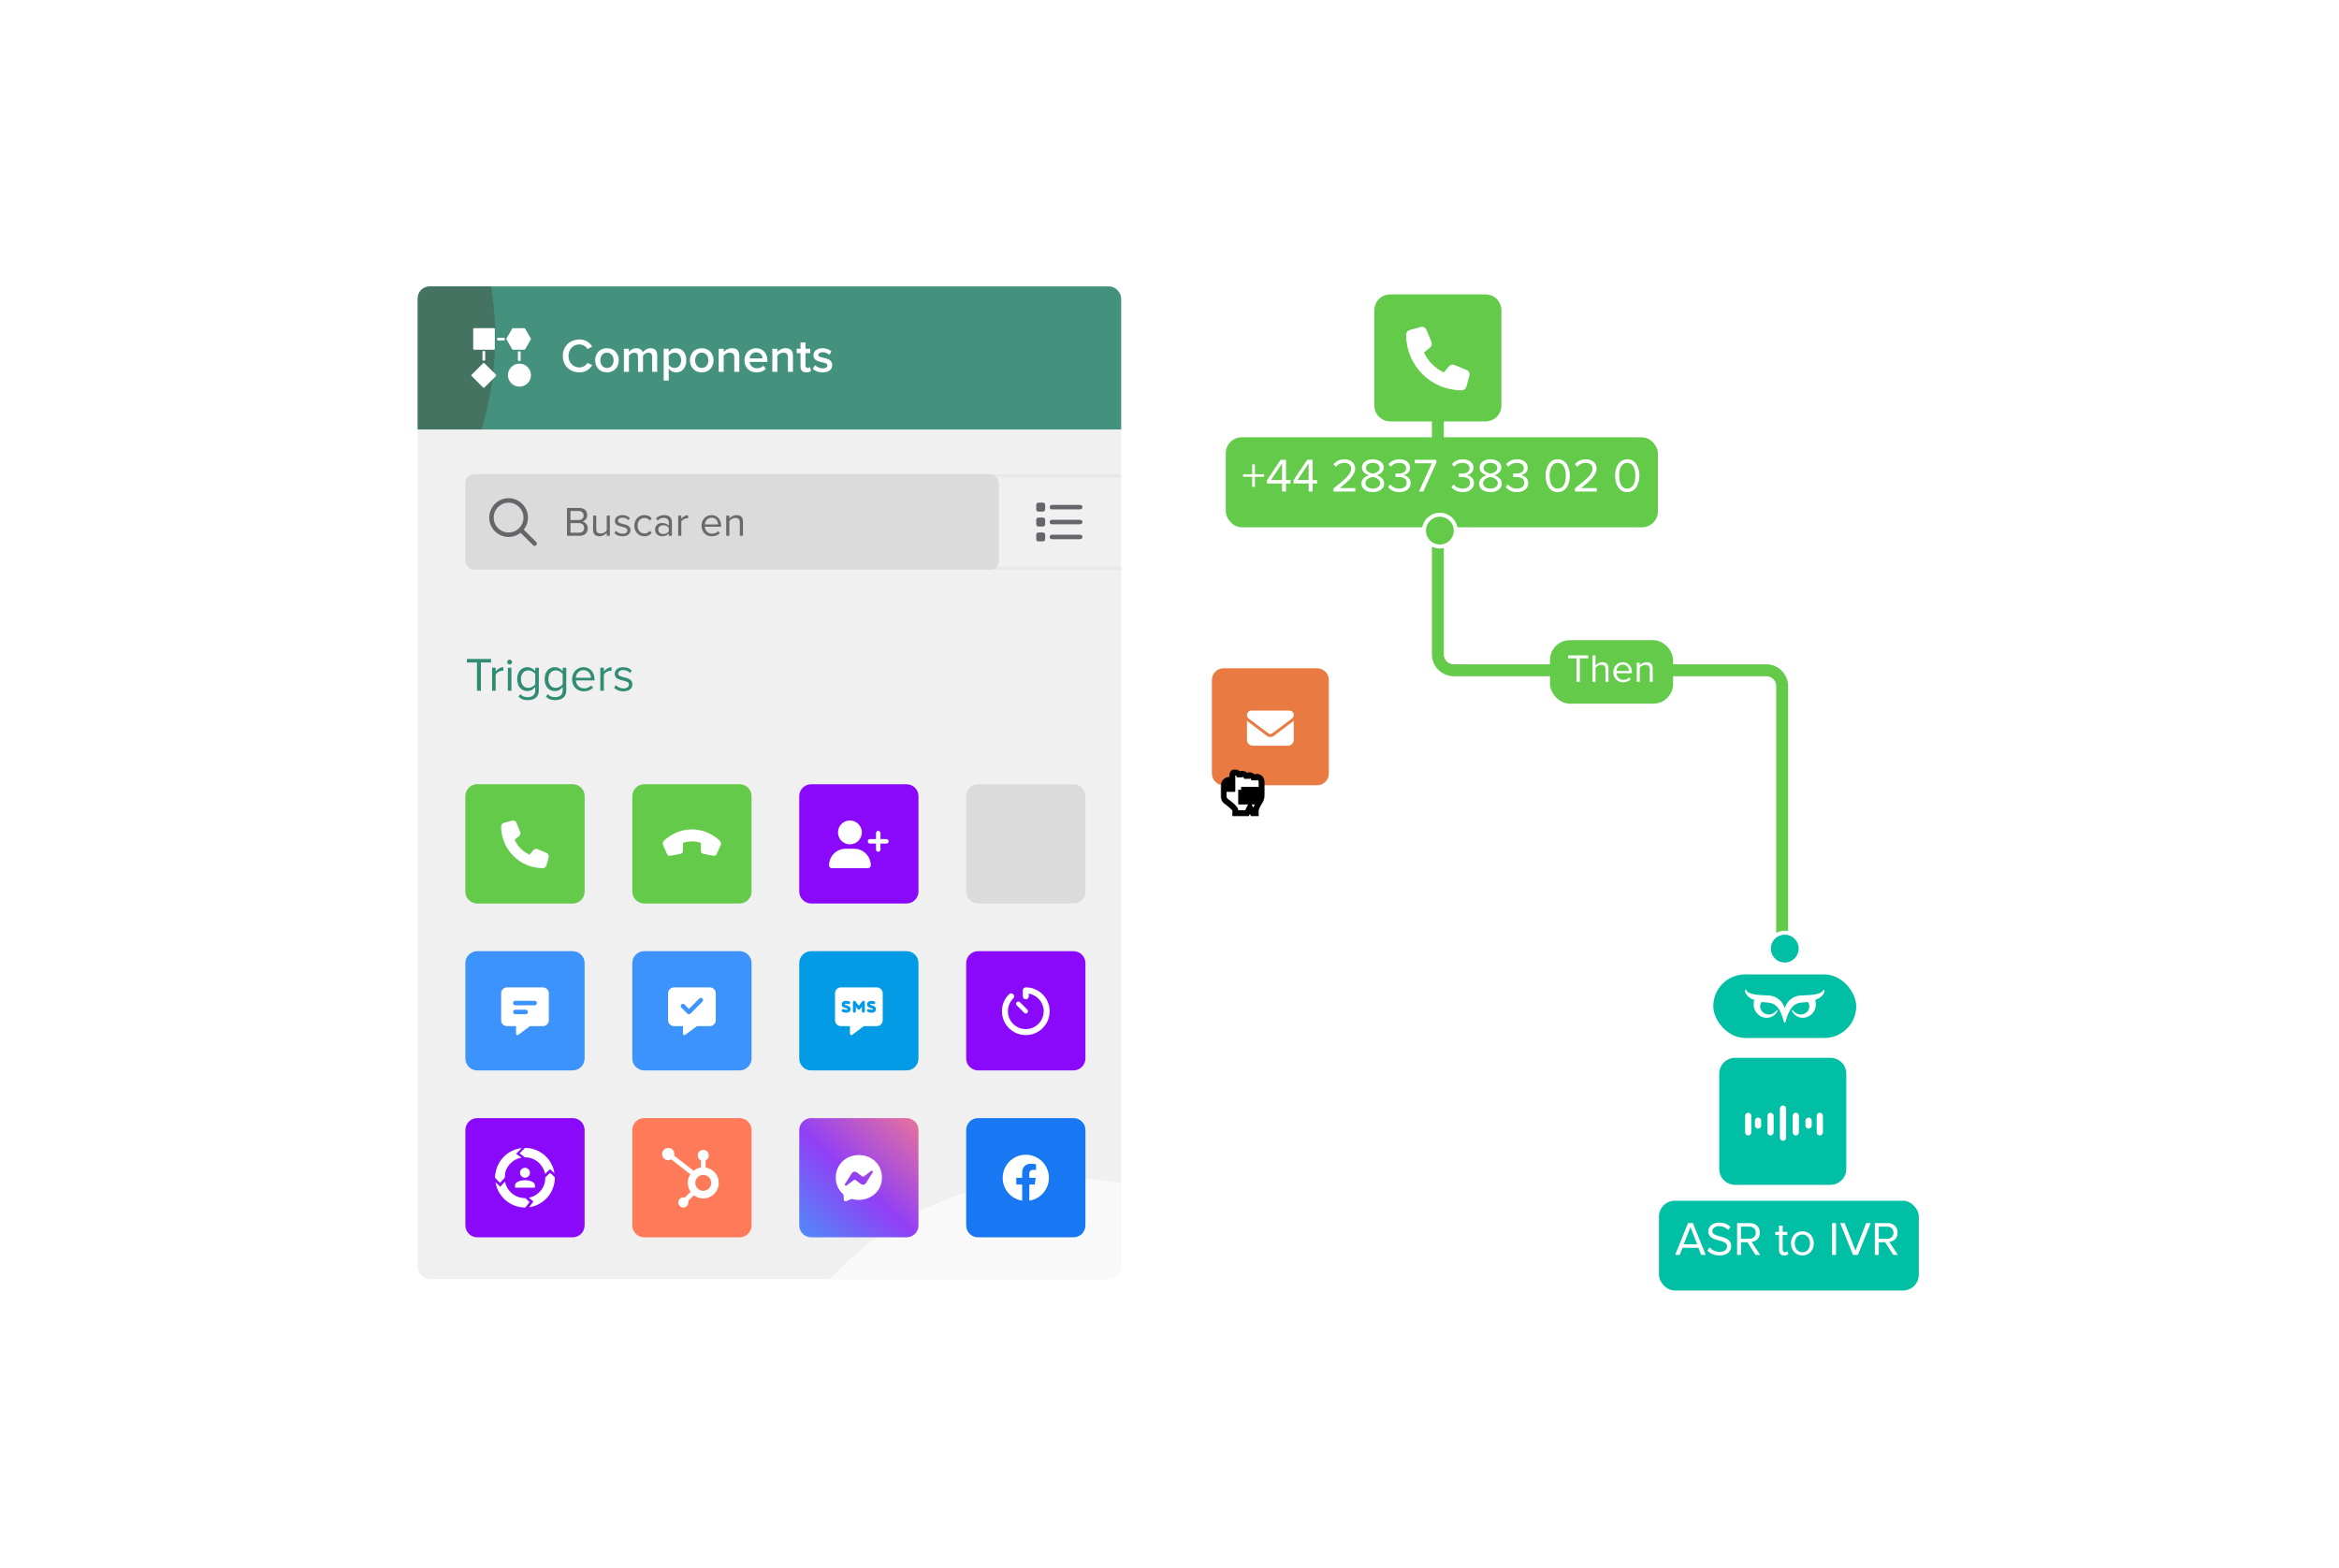 <svg width="707" height="474" viewBox="0 0 707 474" fill="none" xmlns="http://www.w3.org/2000/svg">
<g filter="url(#filter0_d_285_55949)">
<g clip-path="url(#clip0_285_55949)">
<rect x="126.25" y="86.582" width="212.649" height="300.051" rx="3.604" fill="#F0F0F0"/>
<g clip-path="url(#clip1_285_55949)">
<rect width="288.338" height="43.251" transform="translate(126.25 86.582)" fill="#44927D"/>
<g filter="url(#filter1_f_285_55949)">
<circle cx="54.164" cy="101.9" r="95.512" fill="#447362"/>
</g>
<path d="M149.296 99.197H143.304C143.154 99.197 143.033 99.318 143.033 99.467V105.445C143.033 105.594 143.154 105.715 143.304 105.715H149.296C149.445 105.715 149.566 105.594 149.566 105.445V99.467C149.566 99.318 149.445 99.197 149.296 99.197Z" fill="white"/>
<path d="M146.42 109.79C146.315 109.685 146.142 109.685 146.037 109.79L142.546 113.274C142.441 113.379 142.441 113.551 142.546 113.656L146.037 117.14C146.142 117.244 146.315 117.244 146.42 117.14L149.912 113.656C150.017 113.551 150.017 113.379 149.912 113.274L146.42 109.79Z" fill="white"/>
<path d="M155.048 105.707H158.495C158.592 105.707 158.683 105.655 158.728 105.573L160.455 102.598C160.5 102.516 160.5 102.411 160.455 102.329L158.728 99.347C158.683 99.265 158.592 99.212 158.495 99.212H155.056C154.958 99.212 154.868 99.265 154.816 99.347L153.096 102.321C153.044 102.404 153.044 102.508 153.096 102.591L154.816 105.565C154.868 105.647 154.958 105.7 155.056 105.7L155.048 105.707Z" fill="white"/>
<path d="M157.015 109.925C155.093 109.925 153.531 111.476 153.531 113.394C153.531 115.312 155.086 116.87 157.008 116.87C158.93 116.87 160.492 115.319 160.492 113.401C160.492 111.483 158.938 109.933 157.015 109.925Z" fill="white"/>
<path d="M146.465 106.104H146.022C145.918 106.104 145.834 106.188 145.834 106.292V108.809C145.834 108.912 145.918 108.996 146.022 108.996H146.465C146.568 108.996 146.652 108.912 146.652 108.809V106.292C146.652 106.188 146.568 106.104 146.465 106.104Z" fill="white"/>
<path d="M157.18 106.194H156.737C156.633 106.194 156.549 106.278 156.549 106.382V108.899C156.549 109.002 156.633 109.086 156.737 109.086H157.18C157.283 109.086 157.367 109.002 157.367 108.899V106.382C157.367 106.278 157.283 106.194 157.18 106.194Z" fill="white"/>
<path d="M152.374 102.112H150.459C150.356 102.112 150.271 102.195 150.271 102.299V102.741C150.271 102.844 150.356 102.928 150.459 102.928H152.374C152.478 102.928 152.562 102.844 152.562 102.741V102.299C152.562 102.195 152.478 102.112 152.374 102.112Z" fill="white"/>
<path d="M175.151 112.568C172.311 112.568 170.106 110.55 170.106 107.594C170.106 104.624 172.311 102.62 175.151 102.62C177.083 102.62 178.294 103.615 179.001 104.768L177.573 105.518C177.112 104.711 176.175 104.12 175.151 104.12C173.248 104.12 171.836 105.561 171.836 107.594C171.836 109.598 173.248 111.069 175.151 111.069C176.175 111.069 177.112 110.463 177.573 109.67L179.015 110.391C178.28 111.544 177.083 112.568 175.151 112.568ZM183.465 112.568C181.245 112.568 179.889 110.896 179.889 108.906C179.889 106.902 181.245 105.259 183.465 105.259C185.685 105.259 187.04 106.902 187.04 108.906C187.04 110.896 185.685 112.568 183.465 112.568ZM183.465 111.227C184.762 111.227 185.469 110.146 185.469 108.906C185.469 107.681 184.762 106.599 183.465 106.599C182.182 106.599 181.461 107.681 181.461 108.906C181.461 110.146 182.182 111.227 183.465 111.227ZM198.649 112.395H197.135V107.854C197.135 107.104 196.804 106.599 195.982 106.599C195.304 106.599 194.67 107.061 194.367 107.522V112.395H192.853V107.854C192.853 107.104 192.536 106.599 191.714 106.599C191.037 106.599 190.417 107.075 190.1 107.522V112.395H188.586V105.432H190.1V106.369C190.402 105.951 191.311 105.259 192.378 105.259C193.416 105.259 194.05 105.778 194.281 106.527C194.67 105.907 195.593 105.259 196.645 105.259C197.914 105.259 198.649 105.951 198.649 107.364V112.395ZM204.358 112.568C203.478 112.568 202.7 112.164 202.123 111.429V115.048H200.609V105.432H202.123V106.383C202.642 105.691 203.449 105.259 204.358 105.259C206.16 105.259 207.443 106.614 207.443 108.906C207.443 111.198 206.16 112.568 204.358 112.568ZM203.911 111.227C205.107 111.227 205.886 110.261 205.886 108.906C205.886 107.551 205.107 106.599 203.911 106.599C203.204 106.599 202.469 107.003 202.123 107.522V110.276C202.455 110.795 203.204 111.227 203.911 111.227ZM212.116 112.568C209.895 112.568 208.54 110.896 208.54 108.906C208.54 106.902 209.895 105.259 212.116 105.259C214.336 105.259 215.691 106.902 215.691 108.906C215.691 110.896 214.336 112.568 212.116 112.568ZM212.116 111.227C213.413 111.227 214.119 110.146 214.119 108.906C214.119 107.681 213.413 106.599 212.116 106.599C210.832 106.599 210.112 107.681 210.112 108.906C210.112 110.146 210.832 111.227 212.116 111.227ZM223.465 112.395H221.951V108.041C221.951 106.945 221.389 106.599 220.538 106.599C219.774 106.599 219.111 107.061 218.75 107.522V112.395H217.237V105.432H218.75V106.369C219.212 105.821 220.12 105.259 221.216 105.259C222.715 105.259 223.465 106.066 223.465 107.493V112.395ZM228.66 112.568C226.555 112.568 225.013 111.112 225.013 108.906C225.013 106.888 226.483 105.259 228.545 105.259C230.635 105.259 231.961 106.845 231.961 109.036V109.411H226.598C226.714 110.449 227.492 111.328 228.804 111.328C229.496 111.328 230.289 111.054 230.794 110.55L231.486 111.544C230.779 112.208 229.756 112.568 228.66 112.568ZM230.505 108.329C230.462 107.508 229.9 106.499 228.53 106.499C227.247 106.499 226.642 107.493 226.584 108.329H230.505ZM239.684 112.395H238.17V108.041C238.17 106.945 237.608 106.599 236.757 106.599C235.993 106.599 235.33 107.061 234.969 107.522V112.395H233.456V105.432H234.969V106.369C235.431 105.821 236.339 105.259 237.435 105.259C238.934 105.259 239.684 106.066 239.684 107.493V112.395ZM243.754 112.568C242.572 112.568 241.967 111.934 241.967 110.766V106.744H240.813V105.432H241.967V103.529H243.481V105.432H244.893V106.744H243.481V110.391C243.481 110.867 243.711 111.227 244.144 111.227C244.432 111.227 244.692 111.098 244.807 110.968L245.167 112.121C244.893 112.366 244.446 112.568 243.754 112.568ZM248.647 112.568C247.45 112.568 246.383 112.179 245.662 111.472L246.354 110.391C246.845 110.896 247.81 111.357 248.704 111.357C249.613 111.357 250.088 110.982 250.088 110.434C250.088 109.065 245.879 110.045 245.879 107.364C245.879 106.225 246.859 105.259 248.618 105.259C249.8 105.259 250.694 105.677 251.314 106.225L250.679 107.291C250.261 106.83 249.497 106.455 248.618 106.455C247.825 106.455 247.335 106.83 247.335 107.32C247.335 108.546 251.544 107.623 251.544 110.391C251.544 111.631 250.521 112.568 248.647 112.568Z" fill="white"/>
</g>
<g filter="url(#filter2_f_285_55949)">
<circle cx="320.877" cy="451.51" r="95.512" fill="#F9F9F9"/>
</g>
<g clip-path="url(#clip2_285_55949)">
<rect x="141.117" y="143.799" width="222.561" height="27.933" rx="2.253" stroke="#E8E8E8" stroke-width="0.901"/>
<g clip-path="url(#clip3_285_55949)">
<rect x="140.666" y="143.349" width="161.289" height="28.834" rx="2.703" fill="#DBDBDB"/>
<path d="M158.237 156.448C158.237 154.843 157.364 153.378 155.984 152.562C154.576 151.745 152.858 151.745 151.479 152.562C150.071 153.378 149.226 154.843 149.226 156.448C149.226 158.081 150.071 159.545 151.479 160.362C152.858 161.178 154.576 161.178 155.984 160.362C157.364 159.545 158.237 158.081 158.237 156.448ZM157.364 161.066C156.35 161.854 155.083 162.305 153.731 162.305C150.493 162.305 147.874 159.686 147.874 156.448C147.874 153.238 150.493 150.591 153.731 150.591C156.941 150.591 159.588 153.238 159.588 156.448C159.588 157.827 159.109 159.095 158.321 160.108L162.094 163.853C162.348 164.135 162.348 164.557 162.094 164.811C161.813 165.092 161.39 165.092 161.137 164.811L157.364 161.066Z" fill="#656669"/>
<path d="M175.219 161.953H171.384V153.539H175.131C176.594 153.539 177.49 154.422 177.49 155.684C177.49 156.743 176.783 157.45 176.014 157.614C176.91 157.752 177.654 158.673 177.654 159.682C177.654 161.032 176.758 161.953 175.219 161.953ZM172.431 154.473V157.185H174.954C175.9 157.185 176.405 156.604 176.405 155.835C176.405 155.078 175.9 154.473 174.954 154.473H172.431ZM172.431 158.118V161.02H175.005C175.989 161.02 176.569 160.465 176.569 159.569C176.569 158.799 176.039 158.118 175.005 158.118H172.431ZM184.339 161.953H183.392V161.095C182.926 161.625 182.131 162.105 181.223 162.105C179.949 162.105 179.28 161.486 179.28 160.162V155.86H180.226V159.872C180.226 160.944 180.769 161.259 181.589 161.259C182.333 161.259 183.039 160.83 183.392 160.338V155.86H184.339V161.953ZM185.698 161.146L186.19 160.465C186.594 160.931 187.363 161.335 188.196 161.335C189.129 161.335 189.634 160.919 189.634 160.326C189.634 159.657 188.89 159.443 188.07 159.241C187.035 159.001 185.862 158.724 185.862 157.462C185.862 156.516 186.682 155.709 188.133 155.709C189.167 155.709 189.899 156.1 190.391 156.592L189.949 157.248C189.584 156.806 188.915 156.478 188.133 156.478C187.3 156.478 186.783 156.857 186.783 157.399C186.783 157.992 187.477 158.181 188.272 158.371C189.331 158.61 190.555 158.913 190.555 160.263C190.555 161.285 189.735 162.105 188.158 162.105C187.161 162.105 186.316 161.802 185.698 161.146ZM191.739 158.9C191.739 157.096 192.962 155.709 194.779 155.709C195.889 155.709 196.545 156.163 197.012 156.768L196.381 157.349C195.977 156.794 195.46 156.554 194.829 156.554C193.53 156.554 192.723 157.551 192.723 158.9C192.723 160.25 193.53 161.259 194.829 161.259C195.46 161.259 195.977 161.007 196.381 160.465L197.012 161.045C196.545 161.65 195.889 162.105 194.779 162.105C192.962 162.105 191.739 160.717 191.739 158.9ZM203.093 161.953H202.147V161.259C201.643 161.814 200.949 162.105 200.129 162.105C199.095 162.105 197.997 161.411 197.997 160.086C197.997 158.724 199.095 158.08 200.129 158.08C200.962 158.08 201.655 158.345 202.147 158.913V157.815C202.147 156.996 201.491 156.529 200.608 156.529C199.877 156.529 199.284 156.794 198.741 157.374L198.3 156.718C198.956 156.037 199.738 155.709 200.734 155.709C202.021 155.709 203.093 156.289 203.093 157.765V161.953ZM202.147 160.666V159.518C201.781 159.014 201.138 158.762 200.47 158.762C199.587 158.762 198.968 159.317 198.968 160.099C198.968 160.868 199.587 161.423 200.47 161.423C201.138 161.423 201.781 161.171 202.147 160.666ZM205.936 161.953H204.99V155.86H205.936V156.844C206.428 156.201 207.134 155.734 207.967 155.734V156.705C207.854 156.68 207.74 156.668 207.589 156.668C207.008 156.668 206.214 157.147 205.936 157.639V161.953ZM212.053 158.9C212.053 157.134 213.314 155.709 215.055 155.709C216.897 155.709 217.982 157.147 217.982 158.976V159.216H213.049C213.125 160.364 213.932 161.322 215.244 161.322C215.938 161.322 216.645 161.045 217.124 160.553L217.578 161.171C216.973 161.777 216.153 162.105 215.156 162.105C213.352 162.105 212.053 160.805 212.053 158.9ZM215.043 156.491C213.743 156.491 213.1 157.588 213.049 158.522H217.048C217.036 157.614 216.43 156.491 215.043 156.491ZM224.573 161.953H223.627V157.967C223.627 156.895 223.084 156.554 222.264 156.554C221.52 156.554 220.814 157.008 220.46 157.5V161.953H219.514V155.86H220.46V156.743C220.889 156.239 221.722 155.709 222.63 155.709C223.904 155.709 224.573 156.352 224.573 157.677V161.953Z" fill="#696969"/>
</g>
<path d="M313.893 151.942H315.245C315.611 151.942 315.921 152.252 315.921 152.618V153.97C315.921 154.364 315.611 154.646 315.245 154.646H313.893C313.499 154.646 313.217 154.364 313.217 153.97V152.618C313.217 152.252 313.499 151.942 313.893 151.942ZM317.948 152.618H326.508C326.874 152.618 327.184 152.928 327.184 153.294C327.184 153.688 326.874 153.97 326.508 153.97H317.948C317.554 153.97 317.272 153.688 317.272 153.294C317.272 152.928 317.554 152.618 317.948 152.618ZM317.948 157.123H326.508C326.874 157.123 327.184 157.433 327.184 157.799C327.184 158.193 326.874 158.475 326.508 158.475H317.948C317.554 158.475 317.272 158.193 317.272 157.799C317.272 157.433 317.554 157.123 317.948 157.123ZM317.948 161.629H326.508C326.874 161.629 327.184 161.938 327.184 162.305C327.184 162.699 326.874 162.98 326.508 162.98H317.948C317.554 162.98 317.272 162.699 317.272 162.305C317.272 161.938 317.554 161.629 317.948 161.629ZM313.217 157.123C313.217 156.757 313.499 156.448 313.893 156.448H315.245C315.611 156.448 315.921 156.757 315.921 157.123V158.475C315.921 158.869 315.611 159.151 315.245 159.151H313.893C313.499 159.151 313.217 158.869 313.217 158.475V157.123ZM313.893 160.953H315.245C315.611 160.953 315.921 161.263 315.921 161.629V162.98C315.921 163.375 315.611 163.656 315.245 163.656H313.893C313.499 163.656 313.217 163.375 313.217 162.98V161.629C313.217 161.263 313.499 160.953 313.893 160.953Z" fill="#656669"/>
</g>
<path d="M145.366 208.808H144.169V200.259H141.127V199.192H148.422V200.259H145.366V208.808ZM149.826 208.808H148.745V201.845H149.826V202.955C150.388 202.234 151.195 201.686 152.147 201.686V202.796C152.017 202.782 151.887 202.767 151.729 202.767C151.051 202.767 150.143 203.315 149.826 203.877V208.808ZM154.051 200.85C153.647 200.85 153.316 200.533 153.316 200.129C153.316 199.725 153.647 199.394 154.051 199.394C154.455 199.394 154.772 199.725 154.772 200.129C154.772 200.533 154.455 200.85 154.051 200.85ZM154.584 208.808H153.503V201.845H154.584V208.808ZM159.538 211.634C158.371 211.634 157.563 211.403 156.727 210.581L157.275 209.803C157.851 210.48 158.544 210.74 159.538 210.74C160.692 210.74 161.787 210.177 161.787 208.707V207.655C161.268 208.361 160.418 208.894 159.437 208.894C157.621 208.894 156.338 207.539 156.338 205.29C156.338 203.056 157.606 201.672 159.437 201.672C160.374 201.672 161.225 202.133 161.787 202.897V201.845H162.869V208.707C162.869 210.913 161.239 211.634 159.538 211.634ZM159.711 207.928C160.562 207.928 161.398 207.409 161.787 206.804V203.748C161.398 203.156 160.562 202.637 159.711 202.637C158.298 202.637 157.462 203.748 157.462 205.29C157.462 206.818 158.298 207.928 159.711 207.928ZM167.831 211.634C166.663 211.634 165.856 211.403 165.02 210.581L165.567 209.803C166.144 210.48 166.836 210.74 167.831 210.74C168.984 210.74 170.08 210.177 170.08 208.707V207.655C169.561 208.361 168.71 208.894 167.73 208.894C165.913 208.894 164.63 207.539 164.63 205.29C164.63 203.056 165.899 201.672 167.73 201.672C168.667 201.672 169.518 202.133 170.08 202.897V201.845H171.161V208.707C171.161 210.913 169.532 211.634 167.831 211.634ZM168.004 207.928C168.854 207.928 169.691 207.409 170.08 206.804V203.748C169.691 203.156 168.854 202.637 168.004 202.637C166.591 202.637 165.755 203.748 165.755 205.29C165.755 206.818 166.591 207.928 168.004 207.928ZM176.484 208.981C174.408 208.981 172.923 207.496 172.923 205.319C172.923 203.301 174.364 201.672 176.354 201.672C178.459 201.672 179.699 203.315 179.699 205.405V205.679H174.076C174.163 206.991 175.071 208.087 176.57 208.087C177.378 208.087 178.171 207.77 178.733 207.193L179.252 207.9C178.545 208.592 177.608 208.981 176.484 208.981ZM178.632 204.872C178.617 203.848 177.925 202.565 176.34 202.565C174.855 202.565 174.119 203.82 174.062 204.872H178.632ZM182.531 208.808H181.45V201.845H182.531V202.955C183.094 202.234 183.901 201.686 184.852 201.686V202.796C184.723 202.782 184.593 202.767 184.434 202.767C183.757 202.767 182.848 203.315 182.531 203.877V208.808ZM188.429 208.981C187.276 208.981 186.324 208.62 185.618 207.885L186.165 207.107C186.627 207.64 187.506 208.101 188.458 208.101C189.525 208.101 190.116 207.597 190.116 206.905C190.116 205.218 185.805 206.256 185.805 203.675C185.805 202.58 186.728 201.672 188.386 201.672C189.582 201.672 190.418 202.118 190.966 202.681L190.462 203.43C190.044 202.926 189.294 202.551 188.386 202.551C187.434 202.551 186.843 203.027 186.843 203.647C186.843 205.16 191.154 204.166 191.154 206.876C191.154 208.044 190.217 208.981 188.429 208.981Z" fill="#308C73"/>
<g clip-path="url(#clip4_285_55949)">
<path d="M140.666 240.663C140.666 238.672 142.28 237.059 144.27 237.059H173.104C175.095 237.059 176.708 238.672 176.708 240.663V269.497C176.708 271.487 175.095 273.101 173.104 273.101H144.27C142.28 273.101 140.666 271.487 140.666 269.497V240.663Z" fill="#DBDBDB"/>
<path d="M140.666 240.663C140.666 238.672 142.28 237.059 144.27 237.059H173.104C175.095 237.059 176.708 238.672 176.708 240.663V269.497C176.708 271.487 175.095 273.101 173.104 273.101H144.27C142.28 273.101 140.666 271.487 140.666 269.497V240.663Z" fill="#63CA4A"/>
<path d="M156.098 248.708L157.224 251.411C157.421 251.861 157.309 252.396 156.914 252.706L155.535 253.86C156.464 255.832 158.069 257.437 160.04 258.366L161.194 256.986C161.504 256.592 162.039 256.479 162.49 256.676L165.193 257.803C165.728 258 165.981 258.591 165.84 259.126L165.165 261.604C165.024 262.083 164.601 262.421 164.095 262.421C157.111 262.421 151.48 256.789 151.48 249.806C151.48 249.299 151.818 248.877 152.296 248.736L154.774 248.06C155.309 247.919 155.901 248.173 156.098 248.708Z" fill="white"/>
</g>
<path d="M191.125 240.663C191.125 238.672 192.739 237.059 194.729 237.059H223.563C225.554 237.059 227.167 238.672 227.167 240.663V269.497C227.167 271.487 225.554 273.101 223.563 273.101H194.729C192.739 273.101 191.125 271.487 191.125 269.497V240.663Z" fill="#63CA4A"/>
<path d="M200.445 255.522C200.247 255.072 200.304 254.537 200.67 254.17C202.078 252.763 205.062 250.707 209.145 250.707C213.2 250.707 216.185 252.763 217.593 254.17C217.959 254.537 218.015 255.072 217.818 255.522L216.635 258.169C216.466 258.563 216.044 258.76 215.622 258.676L212.552 258.084C212.13 258 211.848 257.634 211.848 257.183V254.762C210.075 254.199 208.188 254.199 206.442 254.762V257.183C206.442 257.634 206.132 258 205.71 258.084L202.641 258.676C202.218 258.76 201.796 258.563 201.627 258.169L200.445 255.522Z" fill="white"/>
<path d="M241.584 240.663C241.584 238.672 243.198 237.059 245.188 237.059H274.022C276.013 237.059 277.626 238.672 277.626 240.663V269.497C277.626 271.487 276.013 273.101 274.022 273.101H245.188C243.198 273.101 241.584 271.487 241.584 269.497V240.663Z" fill="#8B09FB"/>
<path d="M253.299 251.608C253.299 250.341 253.975 249.158 255.101 248.511C256.199 247.863 257.579 247.863 258.705 248.511C259.803 249.158 260.507 250.341 260.507 251.608C260.507 252.903 259.803 254.086 258.705 254.734C257.579 255.381 256.199 255.381 255.101 254.734C253.975 254.086 253.299 252.903 253.299 251.608ZM250.596 261.604C250.596 258.817 252.82 256.564 255.608 256.564H258.17C260.958 256.564 263.21 258.817 263.21 261.604C263.21 262.055 262.816 262.421 262.366 262.421H251.412C250.962 262.421 250.596 262.055 250.596 261.604ZM264.787 256.789V254.987H262.985C262.591 254.987 262.309 254.705 262.309 254.311C262.309 253.945 262.591 253.635 262.985 253.635H264.787V251.833C264.787 251.467 265.069 251.158 265.463 251.158C265.829 251.158 266.139 251.467 266.139 251.833V253.635H267.941C268.307 253.635 268.617 253.945 268.617 254.311C268.617 254.705 268.307 254.987 267.941 254.987H266.139V256.789C266.139 257.183 265.829 257.465 265.463 257.465C265.069 257.465 264.787 257.183 264.787 256.789Z" fill="white"/>
<path d="M292.043 240.663C292.043 238.672 293.657 237.059 295.647 237.059H324.481C326.472 237.059 328.085 238.672 328.085 240.663V269.497C328.085 271.487 326.472 273.101 324.481 273.101H295.647C293.657 273.101 292.043 271.487 292.043 269.497V240.663Z" fill="#DBDBDB"/>
<path d="M140.666 291.122C140.666 289.131 142.28 287.518 144.27 287.518H173.104C175.095 287.518 176.708 289.131 176.708 291.122V319.956C176.708 321.946 175.095 323.56 173.104 323.56H144.27C142.28 323.56 140.666 321.946 140.666 319.956V291.122Z" fill="#3B93FB"/>
<path d="M151.478 300.265C151.478 299.279 152.266 298.463 153.28 298.463H164.093C165.078 298.463 165.895 299.279 165.895 300.265V308.374C165.895 309.388 165.078 310.177 164.093 310.177H160.179L156.687 312.795C156.546 312.908 156.377 312.908 156.208 312.852C156.068 312.767 155.983 312.626 155.983 312.429V310.177H153.28C152.266 310.177 151.478 309.388 151.478 308.374V300.265ZM155.758 302.518C155.364 302.518 155.082 302.827 155.082 303.193C155.082 303.588 155.364 303.869 155.758 303.869H161.615C161.981 303.869 162.291 303.588 162.291 303.193C162.291 302.827 161.981 302.518 161.615 302.518H155.758ZM155.758 305.221C155.364 305.221 155.082 305.531 155.082 305.897C155.082 306.291 155.364 306.572 155.758 306.572H158.912C159.278 306.572 159.587 306.291 159.587 305.897C159.587 305.531 159.278 305.221 158.912 305.221H155.758Z" fill="white"/>
<path d="M191.125 291.122C191.125 289.131 192.739 287.518 194.729 287.518H223.563C225.554 287.518 227.167 289.131 227.167 291.122V319.956C227.167 321.946 225.554 323.56 223.563 323.56H194.729C192.739 323.56 191.125 321.946 191.125 319.956V291.122Z" fill="#3B93FB"/>
<path d="M201.937 300.265C201.937 299.279 202.725 298.463 203.739 298.463H214.552C215.537 298.463 216.354 299.279 216.354 300.265V308.374C216.354 309.388 215.537 310.177 214.552 310.177H210.638L207.146 312.795C207.005 312.908 206.836 312.908 206.667 312.852C206.527 312.767 206.442 312.626 206.442 312.429V310.177H203.739C202.725 310.177 201.937 309.388 201.937 308.374V300.265ZM212.327 302.771C212.581 302.518 212.581 302.095 212.327 301.842C212.046 301.56 211.623 301.56 211.37 301.842L208.244 304.967L206.921 303.644C206.639 303.362 206.217 303.362 205.963 303.644C205.682 303.897 205.682 304.32 205.963 304.573L207.766 306.375C208.019 306.657 208.441 306.657 208.723 306.375L212.327 302.771Z" fill="white"/>
<path d="M241.584 291.122C241.584 289.131 243.198 287.518 245.188 287.518H274.022C276.013 287.518 277.626 289.131 277.626 291.122V319.956C277.626 321.946 276.013 323.56 274.022 323.56H245.188C243.198 323.56 241.584 321.946 241.584 319.956V291.122Z" fill="#039BE5"/>
<path d="M252.398 300.265C252.398 299.279 253.186 298.463 254.2 298.463H265.013C265.998 298.463 266.815 299.279 266.815 300.265V308.374C266.815 309.388 265.998 310.177 265.013 310.177H261.099L257.607 312.795C257.466 312.908 257.297 312.908 257.128 312.852C256.988 312.767 256.903 312.626 256.903 312.429V310.177H254.2C253.186 310.177 252.398 309.388 252.398 308.374V300.265ZM258.086 302.546C257.917 302.602 257.804 302.799 257.804 302.968V305.671C257.804 305.925 258.001 306.122 258.255 306.122C258.48 306.122 258.705 305.925 258.705 305.671V304.32L259.24 305.052C259.325 305.164 259.465 305.221 259.606 305.221C259.747 305.221 259.86 305.164 259.944 305.052L260.507 304.32V305.671C260.507 305.925 260.704 306.122 260.958 306.122C261.183 306.122 261.408 305.925 261.408 305.671V302.968C261.408 302.799 261.268 302.602 261.099 302.546C260.902 302.489 260.704 302.546 260.592 302.715L259.606 304.038L258.593 302.715C258.48 302.546 258.283 302.489 258.086 302.546ZM262.985 303.616C262.985 303.588 262.985 303.588 262.985 303.559C262.985 303.559 263.013 303.531 263.042 303.503C263.126 303.475 263.267 303.419 263.408 303.419C263.577 303.447 263.774 303.475 263.971 303.531C264.224 303.588 264.478 303.447 264.534 303.222C264.59 302.968 264.449 302.715 264.224 302.658C263.971 302.602 263.717 302.546 263.436 302.546C263.154 302.518 262.844 302.574 262.591 302.743C262.309 302.912 262.056 303.193 262.084 303.644C262.084 304.038 262.309 304.32 262.563 304.461C262.788 304.601 263.042 304.658 263.267 304.742H263.295C263.52 304.827 263.689 304.855 263.802 304.939C263.858 304.996 263.858 304.996 263.858 305.024C263.858 305.08 263.858 305.08 263.858 305.108C263.858 305.108 263.83 305.136 263.802 305.164C263.717 305.221 263.577 305.249 263.436 305.249C263.239 305.221 263.042 305.164 262.788 305.08C262.76 305.08 262.704 305.052 262.647 305.052C262.422 304.967 262.169 305.08 262.084 305.333C262 305.559 262.14 305.812 262.366 305.897C262.422 305.897 262.45 305.925 262.478 305.925C262.732 306.009 263.07 306.122 263.408 306.15C263.689 306.15 263.999 306.094 264.28 305.925C264.562 305.756 264.787 305.446 264.759 305.024C264.759 304.601 264.534 304.348 264.28 304.179C264.055 304.038 263.774 303.954 263.577 303.897L263.548 303.869C263.295 303.813 263.154 303.757 263.042 303.7C262.985 303.672 262.985 303.644 262.985 303.644V303.616ZM255.326 303.616C255.326 303.588 255.326 303.588 255.326 303.559C255.326 303.559 255.354 303.531 255.383 303.503C255.467 303.475 255.608 303.419 255.749 303.419C255.946 303.447 256.227 303.475 256.424 303.531C256.65 303.588 256.903 303.447 256.959 303.222C257.016 302.968 256.875 302.715 256.65 302.658C256.396 302.602 256.03 302.546 255.777 302.546C255.495 302.518 255.185 302.574 254.932 302.743C254.65 302.912 254.425 303.193 254.425 303.616C254.425 304.038 254.65 304.292 254.904 304.461C255.129 304.573 255.383 304.658 255.608 304.714L255.636 304.742C255.861 304.798 256.03 304.855 256.143 304.939C256.199 304.967 256.199 304.996 256.199 305.024C256.199 305.08 256.199 305.08 256.199 305.108C256.199 305.108 256.171 305.136 256.143 305.164C256.058 305.193 255.918 305.249 255.777 305.249C255.58 305.221 255.383 305.164 255.101 305.08C255.073 305.052 255.045 305.052 254.988 305.024C254.763 304.967 254.51 305.08 254.425 305.305C254.341 305.559 254.482 305.812 254.707 305.897C254.735 305.897 254.763 305.897 254.819 305.925C255.073 306.009 255.411 306.122 255.749 306.122C256.03 306.15 256.34 306.094 256.622 305.925C256.903 305.728 257.128 305.446 257.1 305.024C257.1 304.601 256.875 304.32 256.622 304.179C256.396 304.038 256.115 303.954 255.918 303.869H255.889C255.636 303.813 255.495 303.757 255.383 303.672C255.326 303.644 255.326 303.644 255.298 303.644C255.298 303.644 255.298 303.644 255.298 303.616H255.326Z" fill="white"/>
<path d="M292.043 291.122C292.043 289.131 293.657 287.518 295.647 287.518H324.481C326.472 287.518 328.085 289.131 328.085 291.122V319.956C328.085 321.946 326.472 323.56 324.481 323.56H295.647C293.657 323.56 292.043 321.946 292.043 319.956V291.122Z" fill="#8B09FB"/>
<path d="M310.065 298.463C314.036 298.463 317.274 301.701 317.274 305.671C317.274 309.67 314.036 312.88 310.065 312.88C306.067 312.88 302.857 309.67 302.857 305.671C302.857 303.672 303.673 301.842 304.997 300.547C305.363 300.181 305.926 300.181 306.292 300.547C306.63 300.913 306.63 301.476 306.264 301.814C305.278 302.799 304.659 304.179 304.659 305.671C304.659 308.656 307.08 311.078 310.065 311.078C313.05 311.078 315.472 308.656 315.472 305.671C315.472 302.996 313.501 300.772 310.966 300.349V301.166C310.966 301.673 310.544 302.067 310.065 302.067C309.558 302.067 309.164 301.673 309.164 301.166V299.364C309.164 298.885 309.558 298.463 310.065 298.463ZM308.291 302.94L310.544 305.193C310.797 305.474 310.797 305.897 310.544 306.15C310.262 306.432 309.84 306.432 309.587 306.15L307.334 303.897C307.052 303.644 307.052 303.222 307.334 302.94C307.587 302.687 308.01 302.687 308.291 302.94Z" fill="white"/>
<g clip-path="url(#clip5_285_55949)">
<path d="M140.666 341.581C140.666 339.59 142.28 337.977 144.27 337.977H173.104C175.095 337.977 176.708 339.59 176.708 341.581V370.415C176.708 372.405 175.095 374.019 173.104 374.019H144.27C142.28 374.019 140.666 372.405 140.666 370.415V341.581Z" fill="#8B09FB"/>
<path d="M165.719 355.073C165.543 355.246 165.18 355.607 164.851 355.934C164.851 355.955 164.851 355.975 164.851 355.995C164.851 358.988 162.714 361.486 159.884 362.044L161.236 363.173L159.946 364.918C164.323 364.305 167.697 360.541 167.697 355.995L167.696 355.933C167.363 355.602 167.002 355.243 166.83 355.073C166.522 354.768 166.026 354.768 165.719 355.073Z" fill="white"/>
<path d="M158.685 365.006L158.474 363.544C158.476 364.074 158.478 364.57 158.482 365.004C158.55 365.005 158.618 365.006 158.685 365.006Z" fill="white"/>
<path d="M167.595 354.647C166.942 350.314 163.199 346.988 158.686 346.988L157.067 348.628L157.993 349.31C157.993 349.31 158.63 349.833 158.625 349.833C158.646 349.833 158.666 349.833 158.686 349.833C161.688 349.833 164.191 351.983 164.739 354.827L166.259 353.421L167.595 354.647Z" fill="white"/>
<path d="M167.685 356.438L164.84 356.333C164.836 356.412 164.833 356.47 164.833 356.47L167.683 356.495C167.683 356.495 167.684 356.473 167.685 356.438Z" fill="white"/>
<path fill-rule="evenodd" clip-rule="evenodd" d="M164.851 355.935C165.18 355.608 165.543 355.248 165.719 355.074L166.254 354.55L166.83 355.074C167.002 355.244 167.364 355.603 167.697 355.935L167.697 355.997L167.697 356.056L167.697 356.076L167.696 356.116L167.695 356.176L167.695 356.2L167.694 356.235L167.693 356.26L167.692 356.295L167.691 356.32L167.69 356.354L167.689 356.379L167.688 356.414L167.686 356.438L167.685 356.474L167.683 356.497L167.681 356.534L167.68 356.555L167.678 356.594L167.676 356.614L167.672 356.672L167.669 356.714L167.668 356.73L167.664 356.775L167.663 356.789L167.658 356.837L167.657 356.847L167.652 356.899L167.652 356.905L167.646 356.963C166.705 356.959 165.72 356.953 164.779 356.946L164.786 356.897C164.788 356.884 164.79 356.871 164.792 356.859L164.797 356.82L164.802 356.782L164.807 356.743L164.811 356.704L164.814 356.683L164.816 356.666L164.817 356.653L164.818 356.642L164.82 356.627L164.823 356.595L164.824 356.588L164.826 356.565L164.828 356.535L164.83 356.522L164.831 356.51L164.831 356.507C164.832 356.496 164.833 356.485 164.833 356.474L164.834 356.471L164.835 356.446L164.837 356.432L164.839 356.402L164.839 356.389C164.84 356.378 164.841 356.367 164.841 356.356L164.843 356.327L164.844 356.314L164.844 356.297L164.845 356.282L164.846 356.271C164.846 356.26 164.847 356.248 164.847 356.236L164.848 356.208L164.849 356.195L164.849 356.189L164.849 356.178L164.849 356.163L164.85 356.152C164.85 356.14 164.85 356.129 164.851 356.117L164.851 356.087L164.851 356.076L164.851 356.057L164.852 356.044L164.852 356.033C164.852 356.021 164.852 356.009 164.852 355.997L164.852 355.966V355.957L164.851 355.935Z" fill="white"/>
<path d="M152.521 355.998C152.521 355.588 152.561 355.188 152.638 354.801C151.606 354.801 150.588 354.804 149.754 354.81C149.702 355.198 149.676 355.595 149.676 355.998C149.676 356.013 149.676 356.028 149.676 356.043L152.521 356.042C152.521 356.027 152.521 356.012 152.521 355.998Z" fill="white"/>
<path d="M152.638 357.194L151.211 358.698L149.784 357.385C150.462 361.701 154.247 365.008 158.748 365.008L159.526 364.095L160.048 363.393L159.342 362.678C159.342 362.678 158.768 362.162 158.748 362.162C158.727 362.163 158.707 362.163 158.686 362.163C155.693 362.163 153.195 360.025 152.638 357.194Z" fill="white"/>
<path d="M157.735 347.037L155.983 348.789L157.673 349.916C154.752 350.4 152.521 352.94 152.521 355.998C152.521 356.018 152.521 356.039 152.522 356.059C152.152 356.427 151.66 356.955 151.66 356.955L151.145 357.556L150.372 356.783L149.676 356.065C149.676 356.043 149.676 356.02 149.676 355.998C149.676 351.346 153.209 347.513 157.735 347.037Z" fill="white"/>
<path d="M158.686 352.994C159.085 352.994 159.467 353.153 159.748 353.434C160.03 353.716 160.188 354.098 160.188 354.496C160.188 354.894 160.03 355.276 159.748 355.558C159.467 355.84 159.085 355.998 158.686 355.998C158.288 355.998 157.906 355.84 157.624 355.558C157.343 355.276 157.185 354.894 157.185 354.496C157.185 354.098 157.343 353.716 157.624 353.434C157.906 353.153 158.288 352.994 158.686 352.994ZM158.686 356.749C160.346 356.749 161.69 357.421 161.69 358.251V359.001H155.683V358.251C155.683 357.421 157.027 356.749 158.686 356.749Z" fill="white"/>
</g>
<g clip-path="url(#clip6_285_55949)">
<path d="M191.125 341.581C191.125 339.59 192.739 337.977 194.729 337.977H223.563C225.554 337.977 227.167 339.59 227.167 341.581V370.415C227.167 372.405 225.554 374.019 223.563 374.019H194.729C192.739 374.019 191.125 372.405 191.125 370.415V341.581Z" fill="#FF7A59"/>
<path fill-rule="evenodd" clip-rule="evenodd" d="M212.574 359.973C211.248 359.973 210.173 358.894 210.173 357.562C210.173 356.23 211.248 355.15 212.574 355.15C213.9 355.15 214.975 356.23 214.975 357.562C214.975 358.894 213.9 359.973 212.574 359.973ZM213.292 352.918V350.773C213.85 350.508 214.24 349.942 214.24 349.284V349.235C214.24 348.327 213.501 347.585 212.598 347.585H212.549C211.646 347.585 210.907 348.327 210.907 349.235V349.284C210.907 349.942 211.297 350.509 211.855 350.773V352.918C211.024 353.047 210.266 353.391 209.641 353.897L203.776 349.315C203.815 349.166 203.842 349.012 203.842 348.85C203.843 347.823 203.015 346.989 201.992 346.987C200.969 346.986 200.138 347.818 200.137 348.846C200.136 349.874 200.964 350.708 201.987 350.709C202.32 350.709 202.629 350.614 202.9 350.46L208.668 354.968C208.178 355.711 207.89 356.602 207.89 357.562C207.89 358.566 208.206 359.495 208.74 360.259L206.986 362.021C206.847 361.979 206.703 361.95 206.551 361.95C205.71 361.95 205.028 362.635 205.028 363.479C205.028 364.324 205.71 365.008 206.551 365.008C207.391 365.008 208.073 364.324 208.073 363.479C208.073 363.326 208.044 363.182 208.002 363.042L209.738 361.299C210.525 361.903 211.506 362.266 212.574 362.266C215.16 362.266 217.257 360.16 217.257 357.562C217.257 355.21 215.537 353.267 213.292 352.918Z" fill="white"/>
</g>
<path d="M241.584 341.581C241.584 339.59 243.198 337.977 245.188 337.977H274.022C276.013 337.977 277.626 339.59 277.626 341.581V370.415C277.626 372.405 276.013 374.019 274.022 374.019H245.188C243.198 374.019 241.584 372.405 241.584 370.415V341.581Z" fill="url(#paint0_linear_285_55949)"/>
<path d="M259.606 349.147C263.548 349.147 266.589 352.048 266.589 355.933C266.589 360.861 261.887 363.621 257.579 362.438C257.325 362.382 257.297 362.438 255.833 363.086C255.636 363.142 255.439 363.142 255.298 363.029C255.129 362.945 255.045 362.776 255.045 362.579C254.988 361.283 255.045 361.171 254.819 360.946C253.44 359.735 252.623 357.961 252.623 355.933C252.623 352.048 255.664 349.147 259.606 349.147ZM263.802 354.385C263.999 354.075 263.633 353.709 263.323 353.934L261.127 355.596C260.958 355.708 260.761 355.708 260.62 355.596L258.987 354.385C258.733 354.216 258.452 354.131 258.17 354.188C257.86 354.244 257.607 354.413 257.466 354.666L255.411 357.904C255.214 358.214 255.58 358.58 255.889 358.355L258.086 356.694C258.255 356.581 258.452 356.581 258.593 356.694L260.226 357.904C260.479 358.073 260.761 358.158 261.07 358.102C261.352 358.045 261.605 357.876 261.746 357.623L263.802 354.385Z" fill="white"/>
<path d="M292.043 341.581C292.043 339.59 293.657 337.977 295.647 337.977H324.481C326.472 337.977 328.085 339.59 328.085 341.581V370.415C328.085 372.405 326.472 374.019 324.481 374.019H295.647C293.657 374.019 292.043 372.405 292.043 370.415V341.581Z" fill="#1877F2"/>
<path d="M317.048 356.032C317.048 359.523 314.486 362.423 311.135 362.93V358.059H312.768L313.078 356.032H311.135V354.736C311.135 354.173 311.417 353.638 312.29 353.638H313.163V351.92C313.163 351.92 312.374 351.78 311.586 351.78C310.009 351.78 308.967 352.765 308.967 354.511V356.032H307.193V358.059H308.967V362.93C305.616 362.423 303.082 359.523 303.082 356.032C303.082 352.174 306.208 349.048 310.065 349.048C313.923 349.048 317.048 352.174 317.048 356.032Z" fill="white"/>
</g>
<path d="M434.619 124.531V197.799C434.619 200.45 436.768 202.599 439.42 202.599H533.877C536.529 202.599 538.678 204.749 538.678 207.4V281.682" stroke="#63CA4A" stroke-width="3.601" stroke-linecap="square"/>
<rect x="468.51" y="193.505" width="37.205" height="19.203" rx="6.001" fill="#63CA4A"/>
<path d="M477.526 206.106H476.53V198.989H473.997V198.101H480.07V198.989H477.526V206.106ZM486.183 206.106H485.283V202.29C485.283 201.257 484.767 200.969 483.975 200.969C483.278 200.969 482.606 201.402 482.27 201.87V206.106H481.37V198.101H482.27V201.149C482.666 200.657 483.458 200.165 484.335 200.165C485.547 200.165 486.183 200.753 486.183 202.014V206.106ZM490.609 206.25C488.88 206.25 487.644 205.014 487.644 203.202C487.644 201.522 488.844 200.165 490.501 200.165C492.253 200.165 493.285 201.534 493.285 203.274V203.502H488.604C488.676 204.594 489.432 205.506 490.681 205.506C491.353 205.506 492.013 205.242 492.481 204.762L492.913 205.35C492.325 205.926 491.545 206.25 490.609 206.25ZM492.397 202.83C492.385 201.978 491.809 200.909 490.489 200.909C489.252 200.909 488.64 201.954 488.592 202.83H492.397ZM499.556 206.106H498.667V202.314C498.667 201.282 498.139 200.969 497.359 200.969C496.651 200.969 495.991 201.402 495.643 201.87V206.106H494.743V200.309H495.643V201.149C496.051 200.657 496.843 200.165 497.719 200.165C498.92 200.165 499.556 200.777 499.556 202.038V206.106Z" fill="white"/>
<path d="M415.418 93.783C415.418 91.132 417.567 88.983 420.219 88.983H449.023C451.674 88.983 453.824 91.132 453.824 93.783V122.588C453.824 125.239 451.674 127.388 449.023 127.388H420.219C417.567 127.388 415.418 125.239 415.418 122.588V93.783Z" fill="#63CA4A"/>
<path d="M431.17 99.719L432.671 103.319C432.933 103.919 432.783 104.632 432.258 105.044L430.42 106.582C431.658 109.208 433.796 111.345 436.421 112.583L437.959 110.745C438.371 110.22 439.084 110.07 439.684 110.333L443.285 111.833C443.997 112.095 444.335 112.883 444.147 113.596L443.247 116.896C443.06 117.534 442.497 117.984 441.822 117.984C432.521 117.984 425.019 110.483 425.019 101.181C425.019 100.506 425.47 99.944 426.107 99.756L429.408 98.856C430.12 98.669 430.908 99.006 431.17 99.719Z" fill="white"/>
<rect x="370.518" y="132.189" width="130.601" height="27.201" rx="4.801" fill="#63CA4A"/>
<path d="M382.087 144.11H379.322V147.177H378.501V144.11H375.736V143.361H378.501V140.38H379.322V143.361H382.087V144.11ZM388.727 148.589H387.532V146.155H382.966V145.161L387.085 138.983H388.727V145.104H390.081V146.155H388.727V148.589ZM387.532 145.104V140.092L384.162 145.104H387.532ZM396.758 148.589H395.563V146.155H390.997V145.161L395.116 138.983H396.758V145.104H398.112V146.155H396.758V148.589ZM395.563 145.104V140.092L392.192 145.104H395.563ZM409.668 148.589H403.072V147.624C406.528 144.916 408.415 143.318 408.415 141.661C408.415 140.423 407.392 139.904 406.399 139.904C405.247 139.904 404.354 140.394 403.792 141.114L403.057 140.351C403.792 139.372 405.045 138.839 406.399 138.839C407.997 138.839 409.625 139.746 409.625 141.661C409.625 143.62 407.637 145.406 404.959 147.523H409.668V148.589ZM414.952 148.762C413.051 148.762 411.51 147.797 411.51 146.155C411.51 144.873 412.604 143.995 413.8 143.635C412.691 143.318 411.668 142.583 411.668 141.33C411.668 139.602 413.353 138.839 414.952 138.839C416.536 138.839 418.25 139.602 418.25 141.33C418.25 142.583 417.213 143.318 416.104 143.635C417.3 143.995 418.394 144.873 418.394 146.155C418.394 147.782 416.839 148.762 414.952 148.762ZM414.952 143.145C415.542 143.044 417.04 142.655 417.04 141.489C417.04 140.495 416.104 139.904 414.952 139.904C413.785 139.904 412.878 140.495 412.878 141.489C412.878 142.655 414.376 143.044 414.952 143.145ZM414.952 147.696C416.133 147.696 417.184 147.062 417.184 146.025C417.184 144.772 415.542 144.239 414.952 144.167C414.362 144.239 412.72 144.772 412.72 146.025C412.72 147.062 413.757 147.696 414.952 147.696ZM422.974 148.762C421.347 148.762 420.152 148.042 419.561 147.177L420.267 146.429C420.828 147.177 421.808 147.696 422.946 147.696C424.343 147.696 425.192 146.99 425.192 145.896C425.192 144.7 424.213 144.196 422.802 144.196C422.398 144.196 421.952 144.196 421.808 144.211V143.116C421.966 143.13 422.413 143.13 422.802 143.13C424.011 143.13 425.034 142.655 425.034 141.546C425.034 140.48 424.055 139.904 422.888 139.904C421.837 139.904 421.059 140.308 420.353 141.071L419.691 140.322C420.382 139.472 421.491 138.839 422.989 138.839C424.832 138.839 426.229 139.775 426.229 141.388C426.229 142.785 425.063 143.476 424.17 143.62C425.034 143.707 426.388 144.441 426.388 145.996C426.388 147.595 425.092 148.762 422.974 148.762ZM430.228 148.589H428.903L432.777 140.048H427.607V138.983H434.16V139.804L430.228 148.589ZM442.13 148.762C440.503 148.762 439.307 148.042 438.717 147.177L439.423 146.429C439.984 147.177 440.964 147.696 442.101 147.696C443.498 147.696 444.348 146.99 444.348 145.896C444.348 144.7 443.369 144.196 441.957 144.196C441.554 144.196 441.108 144.196 440.964 144.211V143.116C441.122 143.13 441.569 143.13 441.957 143.13C443.167 143.13 444.19 142.655 444.19 141.546C444.19 140.48 443.21 139.904 442.044 139.904C440.993 139.904 440.215 140.308 439.509 141.071L438.847 140.322C439.538 139.472 440.647 138.839 442.145 138.839C443.988 138.839 445.385 139.775 445.385 141.388C445.385 142.785 444.219 143.476 443.326 143.62C444.19 143.707 445.544 144.441 445.544 145.996C445.544 147.595 444.247 148.762 442.13 148.762ZM450.507 148.762C448.606 148.762 447.065 147.797 447.065 146.155C447.065 144.873 448.16 143.995 449.355 143.635C448.246 143.318 447.223 142.583 447.223 141.33C447.223 139.602 448.908 138.839 450.507 138.839C452.091 138.839 453.805 139.602 453.805 141.33C453.805 142.583 452.768 143.318 451.659 143.635C452.855 143.995 453.949 144.873 453.949 146.155C453.949 147.782 452.394 148.762 450.507 148.762ZM450.507 143.145C451.098 143.044 452.595 142.655 452.595 141.489C452.595 140.495 451.659 139.904 450.507 139.904C449.341 139.904 448.433 140.495 448.433 141.489C448.433 142.655 449.931 143.044 450.507 143.145ZM450.507 147.696C451.688 147.696 452.739 147.062 452.739 146.025C452.739 144.772 451.098 144.239 450.507 144.167C449.917 144.239 448.275 144.772 448.275 146.025C448.275 147.062 449.312 147.696 450.507 147.696ZM458.53 148.762C456.902 148.762 455.707 148.042 455.116 147.177L455.822 146.429C456.384 147.177 457.363 147.696 458.501 147.696C459.898 147.696 460.747 146.99 460.747 145.896C460.747 144.7 459.768 144.196 458.357 144.196C457.953 144.196 457.507 144.196 457.363 144.211V143.116C457.521 143.13 457.968 143.13 458.357 143.13C459.566 143.13 460.589 142.655 460.589 141.546C460.589 140.48 459.61 139.904 458.443 139.904C457.392 139.904 456.614 140.308 455.908 141.071L455.246 140.322C455.937 139.472 457.046 138.839 458.544 138.839C460.387 138.839 461.784 139.775 461.784 141.388C461.784 142.785 460.618 143.476 459.725 143.62C460.589 143.707 461.943 144.441 461.943 145.996C461.943 147.595 460.647 148.762 458.53 148.762ZM470.85 148.762C468.214 148.762 467.177 146.126 467.177 143.793C467.177 141.445 468.214 138.839 470.85 138.839C473.471 138.839 474.522 141.445 474.522 143.793C474.522 146.126 473.471 148.762 470.85 148.762ZM470.85 147.696C472.679 147.696 473.298 145.708 473.298 143.793C473.298 141.877 472.679 139.904 470.85 139.904C469.02 139.904 468.401 141.877 468.401 143.793C468.401 145.708 469.02 147.696 470.85 147.696ZM482.635 148.589H476.039V147.624C479.495 144.916 481.382 143.318 481.382 141.661C481.382 140.423 480.359 139.904 479.366 139.904C478.213 139.904 477.32 140.394 476.759 141.114L476.024 140.351C476.759 139.372 478.012 138.839 479.366 138.839C480.964 138.839 482.592 139.746 482.592 141.661C482.592 143.62 480.604 145.406 477.925 147.523H482.635V148.589ZM491.862 148.762C489.226 148.762 488.189 146.126 488.189 143.793C488.189 141.445 489.226 138.839 491.862 138.839C494.483 138.839 495.534 141.445 495.534 143.793C495.534 146.126 494.483 148.762 491.862 148.762ZM491.862 147.696C493.691 147.696 494.31 145.708 494.31 143.793C494.31 141.877 493.691 139.904 491.862 139.904C490.033 139.904 489.414 141.877 489.414 143.793C489.414 145.708 490.033 147.696 491.862 147.696Z" fill="white"/>
<circle cx="435.218" cy="160.393" r="4.801" fill="#63CA4A" stroke="white" stroke-width="1.2"/>
<circle cx="539.47" cy="286.744" r="4.801" fill="#00BFA5" stroke="white" stroke-width="1.2"/>
<rect x="517.266" y="293.945" width="44.406" height="20.403" rx="10.201" fill="#00BFA5"/>
<rect x="517.266" y="293.945" width="44.406" height="20.403" rx="10.201" stroke="white" stroke-width="1.2"/>
<path d="M551.059 300.64C551.196 300.449 551.303 300.238 551.377 300.016C551.457 299.785 551.486 299.54 551.462 299.298C551.458 299.261 551.442 299.226 551.417 299.199C551.391 299.171 551.357 299.153 551.32 299.148C551.282 299.142 551.244 299.149 551.212 299.167C551.179 299.185 551.153 299.213 551.138 299.248C551.058 299.418 550.948 299.572 550.814 299.704C550.696 299.821 550.564 299.922 550.42 300.004C550.277 300.091 550.126 300.165 549.969 300.226C549.338 300.475 548.634 300.603 547.911 300.684C547.188 300.765 546.45 300.816 545.703 300.846C545.329 300.862 544.955 300.876 544.577 300.884C544.107 300.899 543.641 300.966 543.186 301.084C542.717 301.209 542.268 301.397 541.85 301.643C541.641 301.77 541.441 301.91 541.25 302.062C540.701 302.511 540.249 303.065 539.919 303.691C539.738 304.031 539.587 304.386 539.468 304.753C539.349 304.386 539.198 304.031 539.016 303.691C538.795 303.28 538.525 302.899 538.21 302.555C538.045 302.379 537.869 302.215 537.683 302.062C537.493 301.91 537.293 301.77 537.085 301.643C536.667 301.397 536.217 301.209 535.748 301.084C535.295 300.966 534.829 300.899 534.361 300.884C533.983 300.876 533.609 300.861 533.235 300.845C532.486 300.812 531.746 300.773 531.027 300.683C530.308 300.594 529.6 300.474 528.967 300.225C528.811 300.164 528.661 300.09 528.518 300.004C528.374 299.921 528.242 299.82 528.124 299.703C527.989 299.572 527.879 299.418 527.8 299.247C527.784 299.214 527.758 299.186 527.725 299.169C527.693 299.152 527.655 299.146 527.619 299.151C527.583 299.157 527.549 299.174 527.523 299.2C527.497 299.227 527.481 299.261 527.476 299.297C527.451 299.54 527.478 299.785 527.557 300.016C527.631 300.238 527.738 300.449 527.875 300.64C528.009 300.828 528.163 301.001 528.334 301.157C528.666 301.455 529.036 301.709 529.434 301.913C529.628 302.012 529.825 302.107 530.023 302.188C530.091 302.217 530.163 302.245 530.232 302.271C530.246 302.277 530.26 302.282 530.274 302.288C530.275 302.288 530.275 302.288 530.276 302.288C530.221 302.459 530.177 302.633 530.143 302.81C530.112 302.983 530.09 303.158 530.078 303.334C530.069 303.508 530.069 303.682 530.078 303.856C530.081 303.943 530.089 304.029 530.103 304.114L530.138 304.364V304.378C530.152 304.438 530.166 304.499 530.181 304.559L530.196 304.62C530.214 304.704 530.237 304.787 530.266 304.868C530.679 306.178 531.754 307.185 532.991 307.513C533.593 307.682 534.229 307.699 534.839 307.56C535.425 307.429 535.969 307.153 536.42 306.759C536.796 306.433 537.096 306.028 537.298 305.574C537.317 305.535 537.321 305.49 537.308 305.448C537.295 305.406 537.267 305.371 537.229 305.349C537.191 305.327 537.146 305.32 537.103 305.33C537.06 305.34 537.023 305.366 536.998 305.402C536.753 305.757 536.43 306.053 536.055 306.268C535.658 306.504 535.207 306.637 534.745 306.655C534.283 306.674 533.823 306.577 533.408 306.373C533.038 306.191 532.72 305.919 532.482 305.582C532.244 305.245 532.095 304.855 532.047 304.446C532.04 304.399 532.037 304.351 532.038 304.302L532.034 304.171C532.033 304.164 532.033 304.158 532.034 304.151L532.043 304.017C532.043 303.971 532.049 303.924 532.058 303.878C532.063 303.851 532.068 303.824 532.073 303.797C532.084 303.732 532.095 303.668 532.113 303.605C532.139 303.518 532.169 303.432 532.203 303.347C532.277 303.172 532.375 303.008 532.493 302.86C532.493 302.86 532.493 302.86 532.494 302.86C532.682 302.891 532.868 302.917 533.056 302.941C533.461 302.993 533.867 303.022 534.272 303.048C534.585 303.065 534.896 303.11 535.201 303.183C535.786 303.321 536.329 303.598 536.784 303.99C537.274 304.431 537.68 304.955 537.983 305.539C538.329 306.184 538.614 306.86 538.833 307.557C538.956 307.93 539.153 308.645 539.243 308.974C539.256 309.024 539.286 309.068 539.327 309.099C539.368 309.131 539.419 309.147 539.471 309.147C539.522 309.147 539.573 309.13 539.614 309.099C539.655 309.067 539.684 309.023 539.697 308.974C539.784 308.645 539.98 307.93 540.103 307.557C540.323 306.86 540.607 306.184 540.953 305.539C541.257 304.955 541.664 304.43 542.155 303.99C542.608 303.599 543.149 303.322 543.733 303.183C544.039 303.109 544.351 303.063 544.665 303.047C545.07 303.022 545.476 302.992 545.881 302.941C546.066 302.918 546.252 302.891 546.438 302.861C546.555 303.009 546.653 303.172 546.727 303.347C546.761 303.432 546.791 303.518 546.817 303.605C546.84 303.695 546.858 303.786 546.872 303.878C546.881 303.924 546.887 303.971 546.888 304.017L546.899 304.149C546.899 304.156 546.899 304.162 546.899 304.168L546.895 304.3C546.896 304.348 546.893 304.396 546.886 304.444C546.838 304.853 546.689 305.243 546.451 305.58C546.213 305.916 545.894 306.188 545.524 306.371C545.109 306.576 544.649 306.673 544.186 306.655C543.723 306.637 543.271 306.504 542.873 306.268C542.498 306.053 542.177 305.757 541.931 305.402C541.906 305.366 541.869 305.34 541.826 305.33C541.783 305.32 541.739 305.327 541.701 305.349C541.662 305.371 541.634 305.406 541.621 305.448C541.608 305.49 541.612 305.535 541.631 305.574C541.833 306.029 542.135 306.433 542.513 306.759C542.964 307.154 543.509 307.43 544.095 307.56C544.706 307.699 545.341 307.682 545.944 307.513C547.177 307.185 548.253 306.178 548.667 304.868C548.695 304.786 548.718 304.704 548.737 304.62C548.756 304.539 548.776 304.458 548.793 304.378C548.794 304.373 548.794 304.368 548.793 304.364L548.829 304.114C548.842 304.029 548.851 303.943 548.853 303.856C548.863 303.682 548.863 303.508 548.853 303.334C548.842 303.158 548.82 302.983 548.789 302.81C548.755 302.634 548.711 302.461 548.657 302.292C548.661 302.291 548.665 302.289 548.669 302.288C548.756 302.258 548.837 302.225 548.918 302.189C549.116 302.104 549.312 302.014 549.507 301.915C549.903 301.71 550.271 301.455 550.601 301.157C550.771 301.001 550.925 300.828 551.059 300.64Z" fill="white"/>
<g clip-path="url(#clip7_285_55949)">
<path d="M519.668 324.549C519.668 321.898 521.817 319.749 524.469 319.749H553.273C555.924 319.749 558.074 321.898 558.074 324.549V353.353C558.074 356.005 555.924 358.154 553.273 358.154H524.469C521.817 358.154 519.668 356.005 519.668 353.353V324.549Z" fill="#00BFA5"/>
<path d="M531.402 341.164C530.886 341.164 530.459 340.737 530.459 340.221V338.751C530.459 338.235 530.886 337.808 531.402 337.808C531.917 337.808 532.344 338.235 532.344 338.751V340.221C532.344 340.737 531.917 341.164 531.402 341.164Z" fill="white"/>
<path d="M546.673 341.164C546.158 341.164 545.73 340.737 545.73 340.221V338.751C545.73 338.235 546.158 337.808 546.673 337.808C547.188 337.808 547.616 338.235 547.616 338.751V340.221C547.616 340.737 547.188 341.164 546.673 341.164Z" fill="white"/>
<path d="M535.173 343.225C534.658 343.225 534.23 342.798 534.23 342.283V337.293C534.23 336.778 534.658 336.35 535.173 336.35C535.688 336.35 536.116 336.778 536.116 337.293V342.283C536.116 342.798 535.688 343.225 535.173 343.225Z" fill="white"/>
<path d="M528.423 343.225C527.908 343.225 527.48 342.798 527.48 342.283V337.293C527.48 336.778 527.908 336.35 528.423 336.35C528.938 336.35 529.366 336.778 529.366 337.293V342.283C529.366 342.798 528.938 343.225 528.423 343.225Z" fill="white"/>
<path d="M550.07 343.225C549.554 343.225 549.127 342.798 549.127 342.283V337.293C549.127 336.778 549.554 336.35 550.07 336.35C550.585 336.35 551.012 336.778 551.012 337.293V342.283C551.012 342.798 550.585 343.225 550.07 343.225Z" fill="white"/>
<path d="M542.8 343.225C542.285 343.225 541.857 342.798 541.857 342.283V337.293C541.857 336.778 542.285 336.35 542.8 336.35C543.315 336.35 543.743 336.778 543.743 337.293V342.283C543.743 342.798 543.315 343.225 542.8 343.225Z" fill="white"/>
<path d="M538.943 344.834C538.427 344.834 538 344.407 538 343.891V335.093C538 334.578 538.427 334.151 538.943 334.151C539.458 334.151 539.885 334.578 539.885 335.093V343.891C539.885 344.407 539.458 344.834 538.943 344.834Z" fill="white"/>
</g>
<rect x="501.451" y="362.955" width="78.546" height="27.137" rx="4.801" fill="#00BFA5"/>
<path d="M515.572 379.323H514.203L513.354 377.177H508.572L507.722 379.323H506.354L510.228 369.717H511.712L515.572 379.323ZM513.008 376.126L510.963 370.941L508.932 376.126H513.008ZM519.741 379.496C518.085 379.496 516.847 378.862 516.054 377.969L516.775 377.048C517.394 377.768 518.431 378.43 519.785 378.43C521.498 378.43 522.046 377.508 522.046 376.76C522.046 374.282 516.357 375.665 516.357 372.237C516.357 370.653 517.768 369.559 519.669 369.559C521.124 369.559 522.262 370.063 523.068 370.912L522.348 371.791C521.628 370.984 520.62 370.639 519.569 370.639C518.431 370.639 517.596 371.258 517.596 372.165C517.596 374.326 523.284 373.087 523.284 376.673C523.284 378.056 522.334 379.496 519.741 379.496ZM532.04 379.323H530.628L528.195 375.507H526.265V379.323H525.069V369.717H528.929C530.686 369.717 531.953 370.84 531.953 372.612C531.953 374.34 530.758 375.291 529.448 375.406L532.04 379.323ZM528.785 374.455C529.923 374.455 530.715 373.692 530.715 372.612C530.715 371.517 529.923 370.783 528.785 370.783H526.265V374.455H528.785ZM539.301 379.496C538.264 379.496 537.745 378.905 537.745 377.869V373.317H536.593V372.367H537.745V370.466H538.84V372.367H540.251V373.317H538.84V377.638C538.84 378.157 539.07 378.531 539.531 378.531C539.848 378.531 540.122 378.387 540.266 378.229L540.583 379.049C540.309 379.309 539.92 379.496 539.301 379.496ZM544.802 379.496C542.685 379.496 541.36 377.854 541.36 375.838C541.36 373.822 542.685 372.194 544.802 372.194C546.919 372.194 548.244 373.822 548.244 375.838C548.244 377.854 546.919 379.496 544.802 379.496ZM544.802 378.531C546.285 378.531 547.106 377.264 547.106 375.838C547.106 374.426 546.285 373.159 544.802 373.159C543.318 373.159 542.497 374.426 542.497 375.838C542.497 377.264 543.318 378.531 544.802 378.531ZM554.97 379.323H553.775V369.717H554.97V379.323ZM561.585 379.323H560.101L556.227 369.717H557.595L560.836 378.013L564.076 369.717H565.444L561.585 379.323ZM573.671 379.323H572.26L569.826 375.507H567.896V379.323H566.7V369.717H570.56C572.317 369.717 573.585 370.84 573.585 372.612C573.585 374.34 572.389 375.291 571.079 375.406L573.671 379.323ZM570.416 374.455C571.554 374.455 572.346 373.692 572.346 372.612C572.346 371.517 571.554 370.783 570.416 370.783H567.896V374.455H570.416Z" fill="white"/>
<path d="M366.311 205.543C366.311 203.591 367.893 202.008 369.846 202.008H398.128C400.081 202.008 401.663 203.591 401.663 205.543V233.826C401.663 235.778 400.081 237.361 398.128 237.361H369.846C367.893 237.361 366.311 235.778 366.311 233.826V205.543Z" fill="#E97A42"/>
<path d="M378.242 214.799H389.731C390.45 214.799 391.057 215.406 391.057 216.124C391.057 216.566 390.836 216.953 390.505 217.202L384.511 221.704C384.18 221.952 383.766 221.952 383.434 221.704L377.441 217.202C377.109 216.953 376.916 216.566 376.916 216.124C376.916 215.406 377.496 214.799 378.242 214.799ZM376.916 217.892L382.909 222.422C383.545 222.891 384.401 222.891 385.036 222.422L391.057 217.892V223.637C391.057 224.631 390.256 225.405 389.29 225.405H378.684C377.689 225.405 376.916 224.631 376.916 223.637V217.892Z" fill="white"/>
<g filter="url(#filter3_d_285_55949)">
<mask id="path-67-outside-1_285_55949" maskUnits="userSpaceOnUse" x="368.848" y="231.942" width="14" height="15" fill="black">
<rect fill="white" x="368.848" y="231.942" width="14" height="15"/>
<path fill-rule="evenodd" clip-rule="evenodd" d="M378.686 245.315L377.802 243.547L376.918 245.315H373.383V244.399C373.383 243.675 370.555 241.659 370.555 241.659C370.164 241.369 369.848 240.744 369.848 240.251V237.066C369.848 236.054 370.639 235.233 371.615 235.233V237.983H372.499V233.706C372.499 233.284 372.829 232.942 373.236 232.942C374.049 232.942 374.709 233.625 374.709 234.469V234.164C374.709 233.742 375.038 233.4 375.445 233.4C376.259 233.4 376.918 234.084 376.918 234.927V234.622C376.918 234.2 377.248 233.858 377.655 233.825C378.468 233.858 379.128 234.542 379.128 235.386V235.08C379.128 234.658 379.457 234.316 379.864 234.316C380.678 234.316 381.337 235 381.337 235.844V240.016C381.337 240.502 381.128 241.233 380.873 241.654C380.873 241.654 379.57 243.675 379.57 244.399V245.315H378.686ZM375.151 238.245H376.034V241.78H375.151V238.245ZM376.918 238.245H377.802V241.78H376.918V238.245ZM378.686 238.245H379.57V241.78H378.686V238.245Z"/>
</mask>
<path fill-rule="evenodd" clip-rule="evenodd" d="M378.686 245.315L377.802 243.547L376.918 245.315H373.383V244.399C373.383 243.675 370.555 241.659 370.555 241.659C370.164 241.369 369.848 240.744 369.848 240.251V237.066C369.848 236.054 370.639 235.233 371.615 235.233V237.983H372.499V233.706C372.499 233.284 372.829 232.942 373.236 232.942C374.049 232.942 374.709 233.625 374.709 234.469V234.164C374.709 233.742 375.038 233.4 375.445 233.4C376.259 233.4 376.918 234.084 376.918 234.927V234.622C376.918 234.2 377.248 233.858 377.655 233.825C378.468 233.858 379.128 234.542 379.128 235.386V235.08C379.128 234.658 379.457 234.316 379.864 234.316C380.678 234.316 381.337 235 381.337 235.844V240.016C381.337 240.502 381.128 241.233 380.873 241.654C380.873 241.654 379.57 243.675 379.57 244.399V245.315H378.686ZM375.151 238.245H376.034V241.78H375.151V238.245ZM376.918 238.245H377.802V241.78H376.918V238.245ZM378.686 238.245H379.57V241.78H378.686V238.245Z" fill="white"/>
<path d="M378.686 245.315L377.895 245.71L378.14 246.199H378.686V245.315ZM377.802 243.547L378.593 243.152L377.802 241.571L377.012 243.152L377.802 243.547ZM376.918 245.315V246.199H377.464L377.709 245.71L376.918 245.315ZM373.383 245.315H372.499V246.199H373.383V245.315ZM370.555 241.659L370.027 242.369L370.034 242.374L370.042 242.379L370.555 241.659ZM371.615 235.233H372.499V234.349H371.615V235.233ZM371.615 237.983H370.731V238.867H371.615V237.983ZM372.499 237.983V238.867H373.383V237.983H372.499ZM377.655 233.825L377.69 232.942L377.637 232.94L377.584 232.944L377.655 233.825ZM380.873 241.654L381.616 242.133L381.622 242.122L381.629 242.111L380.873 241.654ZM379.57 245.315V246.199H380.453V245.315H379.57ZM376.034 238.245H376.918V237.361H376.034V238.245ZM376.034 241.78V242.664H376.918V241.78H376.034ZM375.151 241.78H374.267V242.664H375.151V241.78ZM377.802 238.245H378.686V237.361H377.802V238.245ZM377.802 241.78V242.664H378.686V241.78H377.802ZM376.918 241.78H376.034V242.664H376.918V241.78ZM379.57 238.245H380.453V237.361H379.57V238.245ZM379.57 241.78V242.664H380.453V241.78H379.57ZM378.686 241.78H377.802V242.664H378.686V241.78ZM379.476 244.92L378.593 243.152L377.012 243.943L377.895 245.71L379.476 244.92ZM377.012 243.152L376.128 244.92L377.709 245.71L378.593 243.943L377.012 243.152ZM376.918 244.431H373.383V246.199H376.918V244.431ZM374.267 245.315V244.399H372.499V245.315H374.267ZM374.267 244.399C374.267 244.055 374.113 243.77 374.012 243.607C373.895 243.419 373.745 243.236 373.594 243.07C373.29 242.737 372.902 242.388 372.538 242.081C372.168 241.771 371.802 241.486 371.529 241.28C371.393 241.177 371.278 241.093 371.198 241.034C371.157 241.004 371.126 240.981 371.103 240.965C371.092 240.957 371.084 240.951 371.078 240.947C371.075 240.945 371.072 240.943 371.071 240.942C371.07 240.941 371.069 240.941 371.069 240.94C371.068 240.94 371.068 240.94 371.068 240.94C371.068 240.94 371.068 240.94 371.068 240.94C371.068 240.94 371.068 240.939 370.555 241.659C370.042 242.379 370.041 242.379 370.041 242.379C370.041 242.379 370.041 242.379 370.041 242.379C370.041 242.379 370.041 242.379 370.042 242.379C370.042 242.379 370.042 242.379 370.043 242.38C370.044 242.38 370.045 242.382 370.048 242.383C370.052 242.387 370.06 242.392 370.069 242.399C370.089 242.413 370.117 242.434 370.154 242.461C370.229 242.515 370.335 242.594 370.464 242.691C370.721 242.885 371.062 243.15 371.4 243.434C371.742 243.722 372.062 244.013 372.288 244.261C372.402 244.386 372.473 244.48 372.511 244.54C372.564 244.626 372.499 244.562 372.499 244.399H374.267ZM371.082 240.95C371.025 240.908 370.928 240.8 370.844 240.634C370.76 240.468 370.731 240.325 370.731 240.251H368.964C368.964 240.67 369.093 241.086 369.265 241.428C369.437 241.77 369.694 242.121 370.027 242.369L371.082 240.95ZM370.731 240.251V237.066H368.964V240.251H370.731ZM370.731 237.066C370.731 236.511 371.157 236.117 371.615 236.117V234.349C370.121 234.349 368.964 235.596 368.964 237.066H370.731ZM370.731 235.233V237.983H372.499V235.233H370.731ZM371.615 238.867H372.499V237.099H371.615V238.867ZM373.383 237.983V233.706H371.615V237.983H373.383ZM373.383 233.706C373.383 233.728 373.373 233.756 373.351 233.779C373.328 233.803 373.287 233.825 373.236 233.825V232.058C372.311 232.058 371.615 232.826 371.615 233.706H373.383ZM373.236 233.825C373.531 233.825 373.825 234.083 373.825 234.469H375.592C375.592 233.168 374.567 232.058 373.236 232.058V233.825ZM375.592 234.469V234.164H373.825V234.469H375.592ZM375.592 234.164C375.592 234.186 375.583 234.214 375.561 234.237C375.538 234.261 375.496 234.284 375.445 234.284V232.516C374.52 232.516 373.825 233.284 373.825 234.164H375.592ZM375.445 234.284C375.741 234.284 376.034 234.541 376.034 234.927H377.802C377.802 233.626 376.777 232.516 375.445 232.516V234.284ZM377.802 234.927V234.622H376.034V234.927H377.802ZM377.802 234.622C377.802 234.647 377.791 234.669 377.779 234.682C377.768 234.694 377.75 234.704 377.726 234.706L377.584 232.944C376.73 233.013 376.034 233.728 376.034 234.622H377.802ZM377.619 234.709C377.95 234.722 378.244 235.007 378.244 235.386H380.012C380.012 234.077 378.987 232.995 377.69 232.942L377.619 234.709ZM380.012 235.386V235.08H378.244V235.386H380.012ZM380.012 235.08C380.012 235.103 380.002 235.13 379.98 235.154C379.957 235.178 379.915 235.2 379.864 235.2V233.433C378.939 233.433 378.244 234.201 378.244 235.08H380.012ZM379.864 235.2C380.16 235.2 380.453 235.458 380.453 235.844H382.221C382.221 234.543 381.196 233.433 379.864 233.433V235.2ZM380.453 235.844V240.016H382.221V235.844H380.453ZM380.453 240.016C380.453 240.15 380.421 240.369 380.351 240.617C380.28 240.864 380.191 241.073 380.117 241.196L381.629 242.111C381.809 241.813 381.952 241.446 382.051 241.101C382.149 240.757 382.221 240.368 382.221 240.016H380.453ZM380.873 241.654C380.13 241.175 380.13 241.175 380.13 241.175C380.13 241.175 380.13 241.175 380.13 241.175C380.13 241.175 380.13 241.175 380.129 241.176C380.129 241.176 380.129 241.177 380.128 241.177C380.128 241.179 380.126 241.18 380.125 241.183C380.122 241.187 380.118 241.194 380.113 241.202C380.102 241.218 380.087 241.242 380.069 241.272C380.031 241.332 379.978 241.417 379.914 241.522C379.787 241.73 379.617 242.018 379.446 242.331C379.276 242.642 379.097 242.992 378.958 243.323C378.835 243.616 378.686 244.024 378.686 244.399H380.453C380.453 244.413 380.467 244.296 380.588 244.007C380.694 243.755 380.841 243.464 380.997 243.179C381.151 242.897 381.307 242.634 381.424 242.44C381.483 242.344 381.532 242.266 381.565 242.212C381.582 242.186 381.595 242.165 381.604 242.151C381.608 242.145 381.611 242.14 381.613 242.136C381.614 242.135 381.615 242.134 381.615 242.133C381.616 242.133 381.616 242.133 381.616 242.132C381.616 242.132 381.616 242.132 381.616 242.132C381.616 242.132 381.616 242.132 381.616 242.132C381.616 242.133 381.616 242.133 380.873 241.654ZM378.686 244.399V245.315H380.453V244.399H378.686ZM379.57 244.431H378.686V246.199H379.57V244.431ZM375.151 239.128H376.034V237.361H375.151V239.128ZM375.151 238.245V241.78H376.918V238.245H375.151ZM376.034 240.896H375.151V242.664H376.034V240.896ZM376.034 241.78V238.245H374.267V241.78H376.034ZM376.918 239.128H377.802V237.361H376.918V239.128ZM376.918 238.245V241.78H378.686V238.245H376.918ZM377.802 240.896H376.918V242.664H377.802V240.896ZM377.802 241.78V238.245H376.034V241.78H377.802ZM378.686 239.128H379.57V237.361H378.686V239.128ZM378.686 238.245V241.78H380.453V238.245H378.686ZM379.57 240.896H378.686V242.664H379.57V240.896ZM379.57 241.78V238.245H377.802V241.78H379.57Z" fill="black" mask="url(#path-67-outside-1_285_55949)"/>
</g>
</g>
<defs>
<filter id="filter0_d_285_55949" x="96.595" y="54.527" width="513.057" height="365.219" filterUnits="userSpaceOnUse" color-interpolation-filters="sRGB">
<feFlood flood-opacity="0" result="BackgroundImageFix"/>
<feColorMatrix in="SourceAlpha" type="matrix" values="0 0 0 0 0 0 0 0 0 0 0 0 0 0 0 0 0 0 127 0" result="hardAlpha"/>
<feOffset/>
<feGaussianBlur stdDeviation="14.827"/>
<feComposite in2="hardAlpha" operator="out"/>
<feColorMatrix type="matrix" values="0 0 0 0 0.413 0 0 0 0 0.488 0 0 0 0 0.682 0 0 0 0.25 0"/>
<feBlend mode="normal" in2="BackgroundImageFix" result="effect1_dropShadow_285_55949"/>
<feBlend mode="normal" in="SourceGraphic" in2="effect1_dropShadow_285_55949" result="shape"/>
</filter>
<filter id="filter1_f_285_55949" x="-131.453" y="-83.717" width="371.234" height="371.235" filterUnits="userSpaceOnUse" color-interpolation-filters="sRGB">
<feFlood flood-opacity="0" result="BackgroundImageFix"/>
<feBlend mode="normal" in="SourceGraphic" in2="BackgroundImageFix" result="shape"/>
<feGaussianBlur stdDeviation="45.053" result="effect1_foregroundBlur_285_55949"/>
</filter>
<filter id="filter2_f_285_55949" x="135.26" y="265.892" width="371.234" height="371.235" filterUnits="userSpaceOnUse" color-interpolation-filters="sRGB">
<feFlood flood-opacity="0" result="BackgroundImageFix"/>
<feBlend mode="normal" in="SourceGraphic" in2="BackgroundImageFix" result="shape"/>
<feGaussianBlur stdDeviation="45.053" result="effect1_foregroundBlur_285_55949"/>
</filter>
<filter id="filter3_d_285_55949" x="367.963" y="231.558" width="15.258" height="16.141" filterUnits="userSpaceOnUse" color-interpolation-filters="sRGB">
<feFlood flood-opacity="0" result="BackgroundImageFix"/>
<feColorMatrix in="SourceAlpha" type="matrix" values="0 0 0 0 0 0 0 0 0 0 0 0 0 0 0 0 0 0 127 0" result="hardAlpha"/>
<feOffset dy="0.5"/>
<feGaussianBlur stdDeviation="0.5"/>
<feColorMatrix type="matrix" values="0 0 0 0 0.329 0 0 0 0 0.431 0 0 0 0 0.478 0 0 0 0.24 0"/>
<feBlend mode="multiply" in2="BackgroundImageFix" result="effect1_dropShadow_285_55949"/>
<feBlend mode="normal" in="SourceGraphic" in2="effect1_dropShadow_285_55949" result="shape"/>
</filter>
<linearGradient id="paint0_linear_285_55949" x1="275.824" y1="337.977" x2="242.936" y2="373.118" gradientUnits="userSpaceOnUse">
<stop stop-color="#E470A0"/>
<stop offset="0.531" stop-color="#913FF6"/>
<stop offset="1" stop-color="#5387F8"/>
</linearGradient>
<clipPath id="clip0_285_55949">
<rect x="126.25" y="86.582" width="212.649" height="300.051" rx="3.604" fill="white"/>
</clipPath>
<clipPath id="clip1_285_55949">
<rect width="288.338" height="43.251" fill="white" transform="translate(126.25 86.582)"/>
</clipPath>
<clipPath id="clip2_285_55949">
<rect width="223.462" height="28.834" fill="white" transform="translate(140.666 143.349)"/>
</clipPath>
<clipPath id="clip3_285_55949">
<rect x="140.666" y="143.349" width="161.289" height="28.834" rx="2.703" fill="white"/>
</clipPath>
<clipPath id="clip4_285_55949">
<path d="M140.666 240.663C140.666 238.672 142.28 237.059 144.27 237.059H173.104C175.095 237.059 176.708 238.672 176.708 240.663V269.497C176.708 271.487 175.095 273.101 173.104 273.101H144.27C142.28 273.101 140.666 271.487 140.666 269.497V240.663Z" fill="white"/>
</clipPath>
<clipPath id="clip5_285_55949">
<path d="M140.666 341.581C140.666 339.59 142.28 337.977 144.27 337.977H173.104C175.095 337.977 176.708 339.59 176.708 341.581V370.415C176.708 372.405 175.095 374.019 173.104 374.019H144.27C142.28 374.019 140.666 372.405 140.666 370.415V341.581Z" fill="white"/>
</clipPath>
<clipPath id="clip6_285_55949">
<path d="M191.125 341.581C191.125 339.59 192.739 337.977 194.729 337.977H223.563C225.554 337.977 227.167 339.59 227.167 341.581V370.415C227.167 372.405 225.554 374.019 223.563 374.019H194.729C192.739 374.019 191.125 372.405 191.125 370.415V341.581Z" fill="white"/>
</clipPath>
<clipPath id="clip7_285_55949">
<path d="M519.668 324.549C519.668 321.898 521.817 319.749 524.469 319.749H553.273C555.924 319.749 558.074 321.898 558.074 324.549V353.353C558.074 356.005 555.924 358.154 553.273 358.154H524.469C521.817 358.154 519.668 356.005 519.668 353.353V324.549Z" fill="white"/>
</clipPath>
</defs>
</svg>
